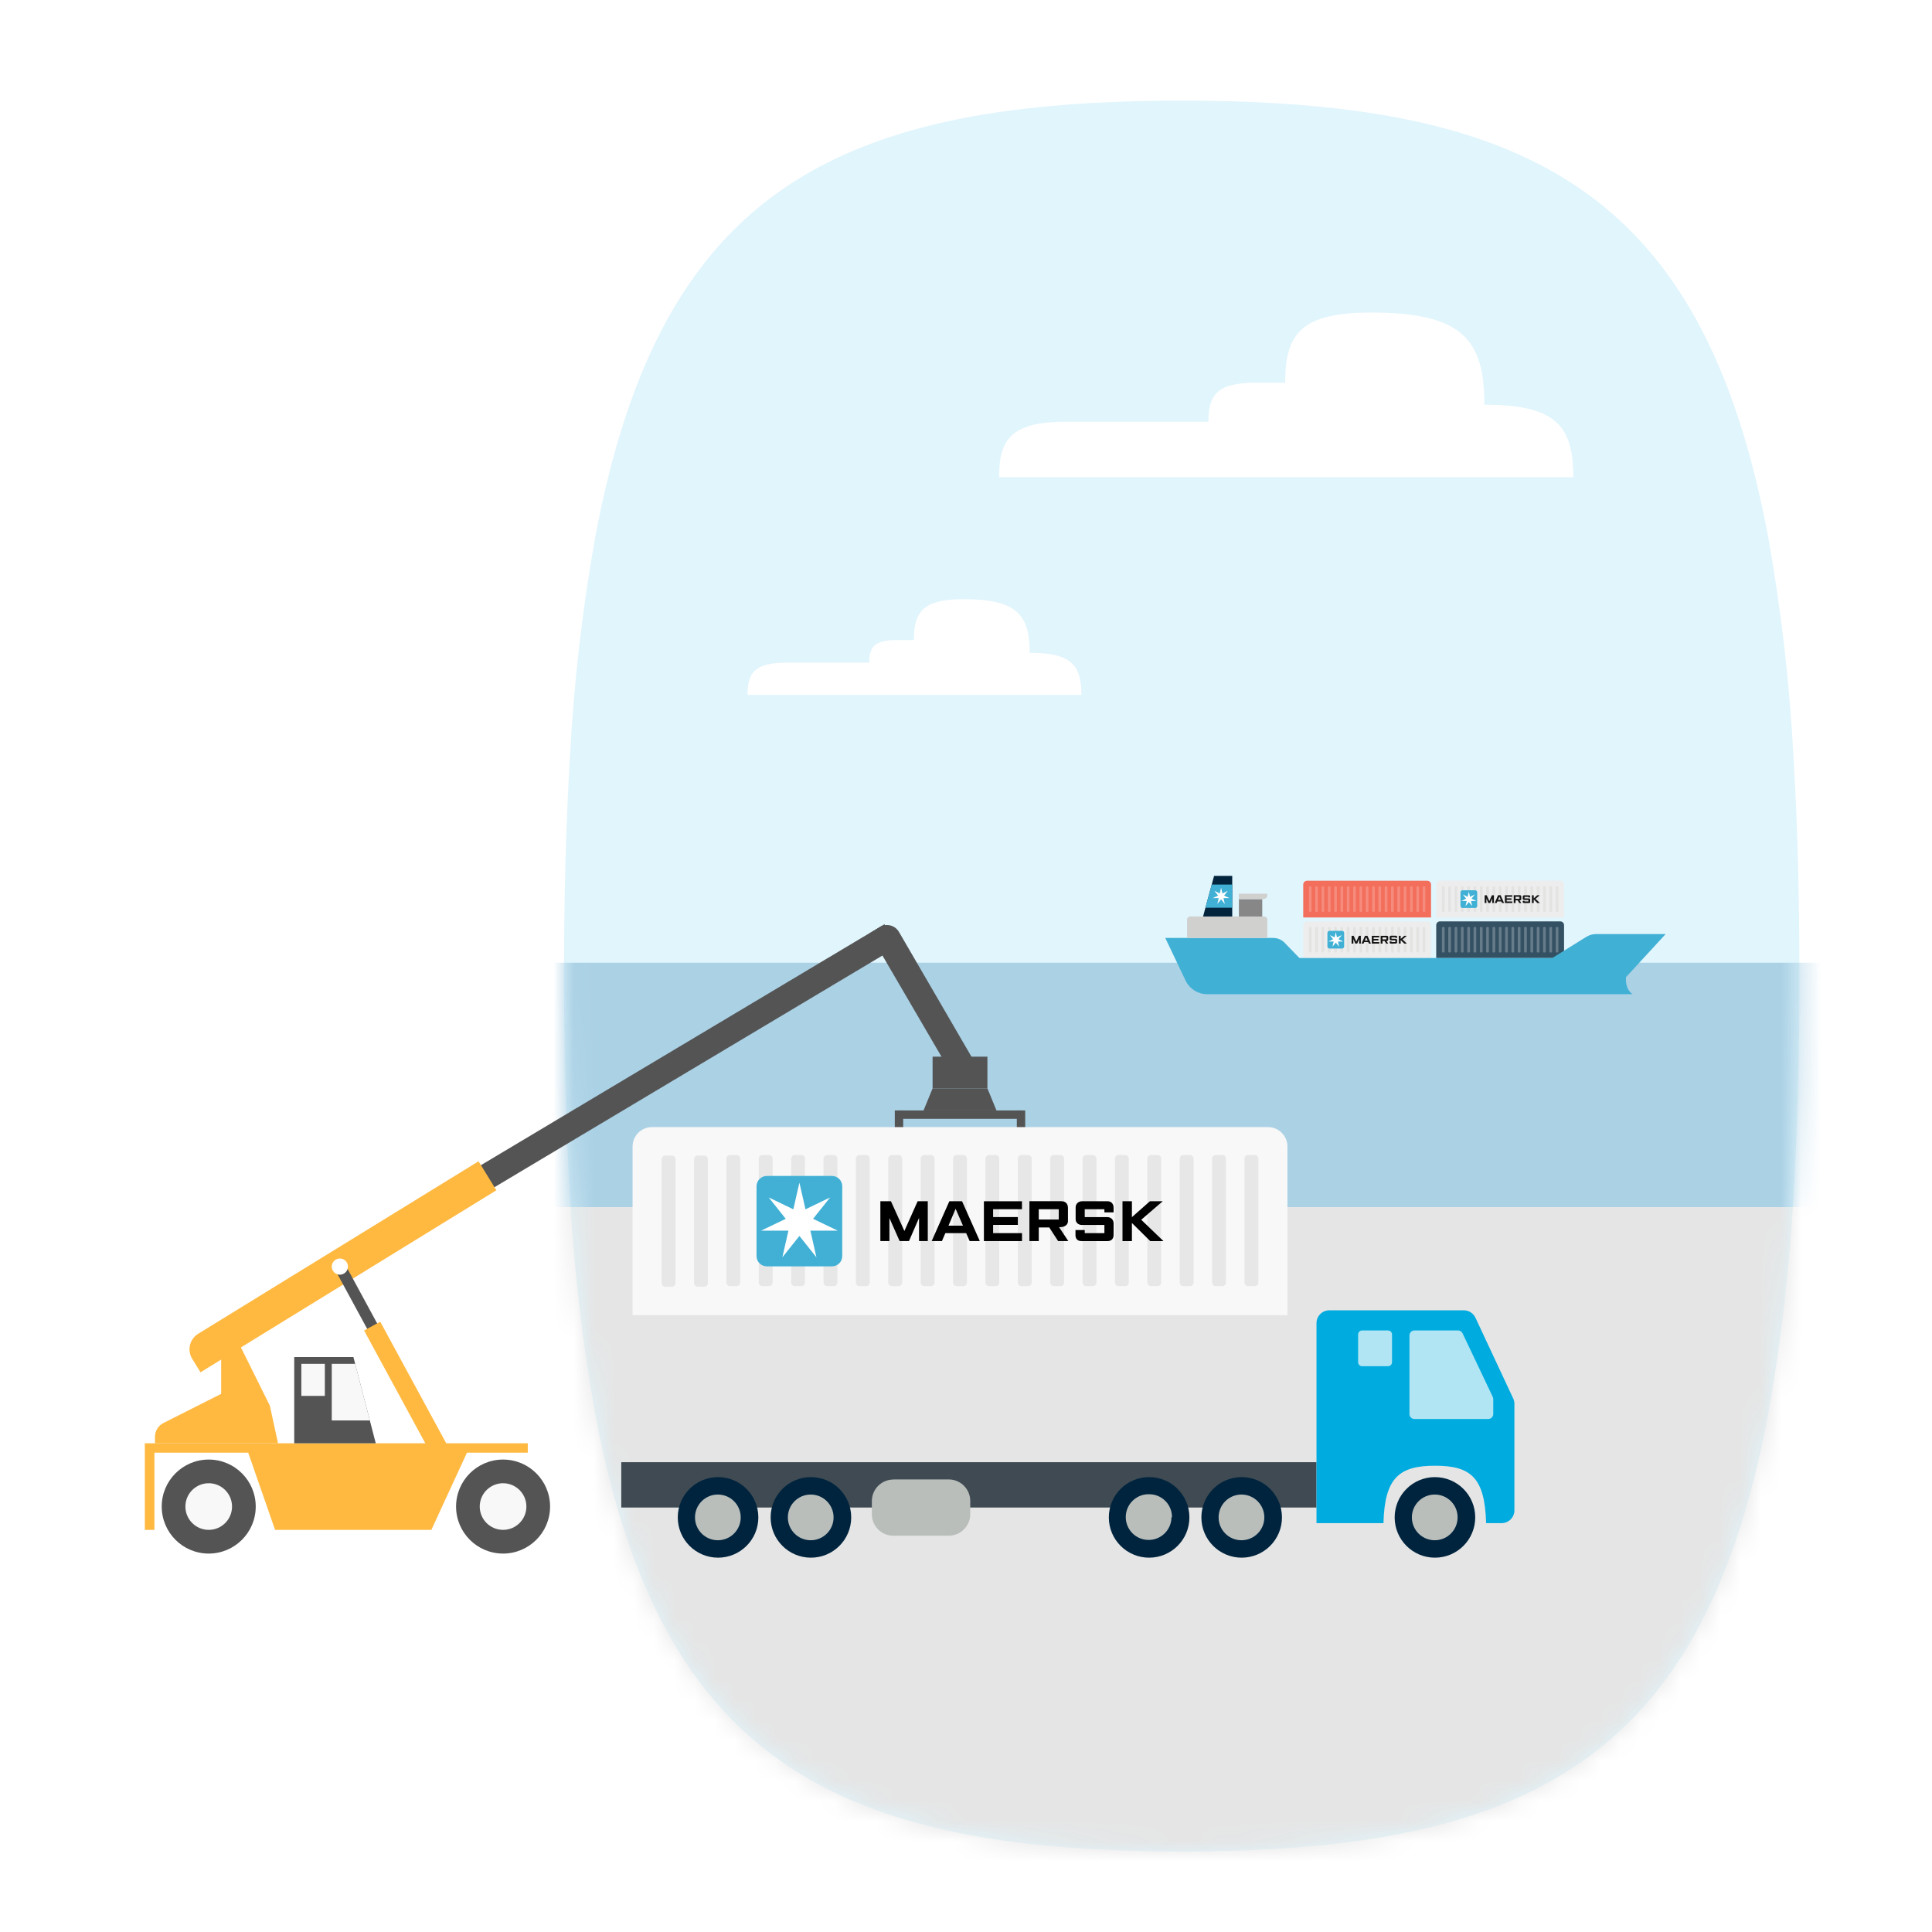 <svg width="96" height="96" viewBox="0 0 96 96" fill="none" xmlns="http://www.w3.org/2000/svg">
<rect width="96" height="96" fill="white"/>
<path d="M89.411 48.5C89.411 52.455 89.317 56.071 89.117 59.375C88.923 63.022 88.504 66.654 87.863 70.25C87.037 74.654 85.855 78.236 84.253 81.125C79.667 89.403 71.64 92 58.719 92C45.795 92 37.77 89.403 33.182 81.125C31.583 78.236 30.4 74.654 29.575 70.25C28.933 66.654 28.514 63.022 28.32 59.375C28.12 56.071 28.026 52.455 28.026 48.5C28.026 44.545 28.12 40.928 28.319 37.625C28.511 33.978 28.927 30.346 29.565 26.75C30.386 22.344 31.562 18.762 33.155 15.875C37.737 7.571 45.769 5 58.719 5C71.666 5 79.698 7.571 84.281 15.875C85.875 18.762 87.052 22.344 87.872 26.75C88.51 30.346 88.926 33.978 89.119 37.625C89.317 40.928 89.411 44.545 89.411 48.5Z" fill="#E1F5FC"/>
<mask id="mask0_192_410" style="mask-type:luminance" maskUnits="userSpaceOnUse" x="28" y="5" width="62" height="87">
<path d="M89.411 48.5C89.411 52.455 89.317 56.071 89.117 59.375C88.923 63.022 88.504 66.654 87.863 70.25C87.037 74.654 85.855 78.236 84.253 81.125C79.667 89.403 71.64 92 58.719 92C45.795 92 37.77 89.403 33.182 81.125C31.583 78.236 30.4 74.654 29.575 70.25C28.933 66.654 28.514 63.022 28.32 59.375C28.12 56.071 28.026 52.455 28.026 48.5C28.026 44.545 28.12 40.928 28.319 37.625C28.511 33.978 28.927 30.346 29.565 26.75C30.386 22.344 31.562 18.762 33.155 15.875C37.737 7.571 45.769 5 58.719 5C71.666 5 79.698 7.571 84.281 15.875C85.875 18.762 87.052 22.344 87.872 26.75C88.51 30.346 88.926 33.978 89.119 37.625C89.317 40.928 89.411 44.545 89.411 48.5Z" fill="white"/>
</mask>
<g mask="url(#mask0_192_410)">
<path d="M94.273 47.837H25.466V68.014H94.273V47.837Z" fill="#ABD1E5"/>
<path d="M94.273 59.981H25.466V93.07H94.273V59.981Z" fill="#E5E5E5"/>
</g>
<path d="M73.758 20.11C77.293 20.11 78.176 21.141 78.176 23.71H49.643C49.643 21.744 50.319 20.955 53.024 20.955H60.045C60.045 19.573 60.521 19.018 62.422 19.018H63.857C63.857 16.529 64.713 15.531 68.138 15.531C72.634 15.531 73.758 16.842 73.758 20.11Z" fill="white"/>
<path d="M51.165 32.437C53.22 32.437 53.734 33.037 53.734 34.53H37.143C37.143 33.387 37.536 32.928 39.109 32.928H43.191C43.191 32.125 43.468 31.802 44.574 31.802H45.408C45.408 30.355 45.906 29.774 47.897 29.774C50.511 29.774 51.165 30.537 51.165 32.437Z" fill="white"/>
<path d="M23.737 57.992L43.947 45.924L44.62 47.018L24.41 59.087L23.737 57.992Z" fill="#545454"/>
<path d="M44.66 46.292L48.526 52.944L47.431 53.617L43.206 46.38L43.715 46.067C44.038 45.868 44.462 45.969 44.66 46.292Z" fill="#545454"/>
<path d="M9.847 66.275L23.779 57.704L24.665 59.144L9.963 68.189L9.551 67.519C9.289 67.094 9.422 66.536 9.847 66.275Z" fill="#FFB941"/>
<path d="M17.214 62.946L16.717 63.216L18.857 67.157L19.353 66.887L17.214 62.946Z" fill="#545454"/>
<path d="M18.894 65.675L18.09 66.111L21.552 72.487L22.355 72.051L18.894 65.675Z" fill="#FFB941"/>
<path d="M12.707 74.86C12.707 76.15 11.661 77.196 10.371 77.196C9.081 77.196 8.036 76.15 8.036 74.86C8.036 73.57 9.081 72.525 10.371 72.525C11.661 72.525 12.707 73.57 12.707 74.86Z" fill="#545454"/>
<path d="M11.53 74.86C11.53 75.5 11.011 76.018 10.371 76.018C9.731 76.018 9.212 75.5 9.212 74.86C9.212 74.22 9.731 73.701 10.371 73.701C11.011 73.701 11.53 74.22 11.53 74.86Z" fill="#F8F8F8"/>
<path d="M27.333 74.86C27.333 76.15 26.287 77.196 24.997 77.196C23.707 77.196 22.662 76.15 22.662 74.86C22.662 73.57 23.707 72.525 24.997 72.525C26.287 72.525 27.333 73.57 27.333 74.86Z" fill="#545454"/>
<path d="M26.156 74.86C26.156 75.5 25.637 76.018 24.997 76.018C24.357 76.018 23.838 75.5 23.838 74.86C23.838 74.22 24.357 73.701 24.997 73.701C25.637 73.701 26.156 74.22 26.156 74.86Z" fill="#F8F8F8"/>
<path d="M7.196 76.018V71.716H26.226L26.225 72.181H23.204L21.435 76.018H13.668L12.333 72.181H7.673V76.018H7.196Z" fill="#FFB941"/>
<path d="M18.671 71.716L17.56 67.43H14.62V71.716H18.671Z" fill="#545454"/>
<path d="M10.989 66.927C10.989 66.822 11.043 66.724 11.133 66.669L11.435 66.484C11.56 66.407 11.723 66.454 11.789 66.585L13.408 69.845L13.815 71.716H7.7V71.394C7.7 71.103 7.865 70.836 8.125 70.706L10.989 69.26V66.927Z" fill="#FFB941"/>
<path d="M16.887 63.338C17.109 63.338 17.289 63.158 17.289 62.936C17.289 62.714 17.109 62.534 16.887 62.534C16.665 62.534 16.485 62.714 16.485 62.936C16.485 63.158 16.665 63.338 16.887 63.338Z" fill="white"/>
<path d="M17.648 67.769H16.485V70.582H18.377L17.648 67.769Z" fill="#F8F8F8"/>
<path d="M16.141 67.769H14.974V69.361H16.141V67.769Z" fill="#F8F8F8"/>
<path d="M49.064 52.505H46.34V54.08H49.064V52.505Z" fill="#545454"/>
<path d="M49.513 55.177H45.891L46.34 54.08H49.064L49.513 55.177Z" fill="#545454"/>
<path d="M50.733 55.177H44.671V55.594H50.733V55.177Z" fill="#545454"/>
<path d="M44.879 55.177H44.462V56.15H44.879V55.177Z" fill="#545454"/>
<path d="M50.942 55.177H50.525V56.15H50.942V55.177Z" fill="#545454"/>
<path d="M31.432 65.35V56.97C31.432 56.439 31.863 56.006 32.396 56.006H63.008C63.539 56.006 63.973 56.439 63.973 56.97V65.35H31.432Z" fill="#F8F8F8"/>
<path d="M62.021 63.908H62.348C62.447 63.908 62.528 63.825 62.528 63.725V57.575C62.528 57.474 62.447 57.392 62.348 57.392H62.021C61.922 57.392 61.837 57.474 61.837 57.575V63.725C61.837 63.825 61.922 63.908 62.021 63.908Z" fill="#E7E7E7"/>
<path d="M60.412 63.908H60.736C60.838 63.908 60.917 63.825 60.917 63.725V57.575C60.917 57.474 60.838 57.392 60.736 57.392H60.412C60.311 57.392 60.228 57.474 60.228 57.575V63.725C60.228 63.825 60.311 63.908 60.412 63.908Z" fill="#E7E7E7"/>
<path d="M58.804 63.908H59.13C59.229 63.908 59.308 63.825 59.308 63.725V57.575C59.308 57.474 59.229 57.392 59.13 57.392H58.804C58.702 57.392 58.619 57.474 58.619 57.575V63.725C58.619 63.825 58.702 63.908 58.804 63.908Z" fill="#E7E7E7"/>
<path d="M57.195 63.908H57.519C57.62 63.908 57.699 63.825 57.699 63.725V57.575C57.699 57.474 57.62 57.392 57.519 57.392H57.195C57.094 57.392 57.01 57.474 57.01 57.575V63.725C57.01 63.825 57.094 63.908 57.195 63.908Z" fill="#E7E7E7"/>
<path d="M55.586 63.908H55.911C56.011 63.908 56.09 63.825 56.09 63.725V57.575C56.09 57.474 56.011 57.392 55.911 57.392H55.586C55.485 57.392 55.401 57.474 55.401 57.575V63.725C55.401 63.825 55.485 63.908 55.586 63.908Z" fill="#E7E7E7"/>
<path d="M53.977 63.908H54.302C54.401 63.908 54.481 63.825 54.481 63.725V57.575C54.481 57.474 54.401 57.392 54.302 57.392H53.977C53.876 57.392 53.793 57.474 53.793 57.575V63.725C53.793 63.825 53.876 63.908 53.977 63.908Z" fill="#E7E7E7"/>
<path d="M52.368 63.908H52.692C52.792 63.908 52.873 63.825 52.873 63.725V57.575C52.873 57.474 52.792 57.392 52.692 57.392H52.368C52.267 57.392 52.185 57.474 52.185 57.575V63.725C52.185 63.825 52.267 63.908 52.368 63.908Z" fill="#E7E7E7"/>
<path d="M50.758 63.908H51.084C51.183 63.908 51.264 63.825 51.264 63.725V57.575C51.264 57.474 51.183 57.392 51.084 57.392H50.758C50.658 57.392 50.575 57.474 50.575 57.575V63.725C50.575 63.825 50.658 63.908 50.758 63.908Z" fill="#E7E7E7"/>
<path d="M49.15 63.908H49.475C49.574 63.908 49.655 63.825 49.655 63.725V57.575C49.655 57.474 49.574 57.392 49.475 57.392H49.15C49.049 57.392 48.964 57.474 48.964 57.575V63.725C48.964 63.825 49.049 63.908 49.15 63.908Z" fill="#E7E7E7"/>
<path d="M47.539 63.908H47.866C47.965 63.908 48.046 63.825 48.046 63.725V57.575C48.046 57.474 47.965 57.392 47.866 57.392H47.539C47.44 57.392 47.355 57.474 47.355 57.575V63.725C47.355 63.825 47.44 63.908 47.539 63.908Z" fill="#E7E7E7"/>
<path d="M45.932 63.908H46.258C46.356 63.908 46.437 63.825 46.437 63.725V57.575C46.437 57.474 46.356 57.392 46.258 57.392H45.932C45.831 57.392 45.746 57.474 45.746 57.575V63.725C45.746 63.825 45.831 63.908 45.932 63.908Z" fill="#E7E7E7"/>
<path d="M44.322 63.908H44.649C44.747 63.908 44.828 63.825 44.828 63.725V57.575C44.828 57.474 44.747 57.392 44.649 57.392H44.322C44.223 57.392 44.137 57.474 44.137 57.575V63.725C44.137 63.825 44.223 63.908 44.322 63.908Z" fill="#E7E7E7"/>
<path d="M42.713 63.908H43.04C43.138 63.908 43.218 63.825 43.218 63.725V57.575C43.218 57.474 43.138 57.392 43.04 57.392H42.713C42.613 57.392 42.528 57.474 42.528 57.575V63.725C42.528 63.825 42.613 63.908 42.713 63.908Z" fill="#E7E7E7"/>
<path d="M41.104 63.908H41.429C41.529 63.908 41.609 63.825 41.609 63.725V57.575C41.609 57.474 41.529 57.392 41.429 57.392H41.104C41.004 57.392 40.919 57.474 40.919 57.575V63.725C40.919 63.825 41.004 63.908 41.104 63.908Z" fill="#E7E7E7"/>
<path d="M39.495 63.908H39.819C39.92 63.908 40 63.825 40 63.725V57.575C40 57.474 39.92 57.392 39.819 57.392H39.495C39.395 57.392 39.311 57.474 39.311 57.575V63.725C39.311 63.825 39.395 63.908 39.495 63.908Z" fill="#E7E7E7"/>
<path d="M37.886 63.908H38.211C38.311 63.908 38.391 63.825 38.391 63.725V57.575C38.391 57.474 38.311 57.392 38.211 57.392H37.886C37.785 57.392 37.702 57.474 37.702 57.575V63.725C37.702 63.825 37.786 63.908 37.886 63.908Z" fill="#E7E7E7"/>
<path d="M36.277 63.908H36.602C36.702 63.908 36.782 63.825 36.782 63.725V57.575C36.782 57.474 36.702 57.392 36.602 57.392H36.277C36.176 57.392 36.093 57.474 36.093 57.575V63.725C36.093 63.825 36.176 63.908 36.277 63.908Z" fill="#E7E7E7"/>
<path d="M34.668 63.936H34.992C35.094 63.936 35.173 63.851 35.173 63.753V57.604C35.173 57.502 35.094 57.42 34.992 57.42H34.668C34.567 57.42 34.485 57.502 34.485 57.604V63.753C34.485 63.851 34.567 63.936 34.668 63.936Z" fill="#E7E7E7"/>
<path d="M33.06 63.936H33.386C33.485 63.936 33.564 63.851 33.564 63.753V57.604C33.564 57.502 33.485 57.42 33.386 57.42H33.06C32.958 57.42 32.875 57.502 32.875 57.604V63.753C32.875 63.851 32.958 63.936 33.06 63.936Z" fill="#E7E7E7"/>
<path d="M43.745 61.669V59.69H44.271L44.938 61.167L45.597 59.69H46.101V61.669H45.667V60.518L45.166 61.669H44.702L44.195 60.523V61.669H43.745Z" fill="black"/>
<path d="M46.804 61.668H46.295L47.173 59.688H47.803L48.686 61.668H48.181L48.008 61.274H46.974L46.804 61.668ZM47.849 60.902L47.484 60.063L47.13 60.902H47.849Z" fill="black"/>
<path d="M48.89 61.669V59.69H50.781V60.085H49.347V60.475H50.576V60.864H49.347V61.273H50.783V61.669H48.89Z" fill="black"/>
<path d="M51.151 61.669V59.687H52.734C52.944 59.687 53.066 59.811 53.066 60.02V60.687C53.066 60.838 52.931 60.976 52.67 60.976H52.624L53.084 61.669H52.577L52.138 60.992H51.616V61.669H51.151ZM51.616 60.598H52.609V60.086H51.616V60.598Z" fill="black"/>
<path d="M53.9 61.67H53.743C53.538 61.67 53.44 61.549 53.44 61.378V61.12H53.9V61.274H54.877V60.867H53.756C53.577 60.867 53.448 60.748 53.448 60.581V59.992C53.448 59.816 53.589 59.69 53.76 59.69H55.042C55.215 59.69 55.334 59.819 55.334 60.006V60.242H54.877V60.087H53.9V60.477H55.018C55.184 60.477 55.334 60.586 55.334 60.794V61.358C55.334 61.551 55.227 61.67 55.028 61.67L53.9 61.67Z" fill="black"/>
<path d="M55.776 61.67V59.69H56.244V60.48L57.138 59.69H57.774L56.707 60.609L57.812 61.67H57.155L56.244 60.769V61.67H55.776Z" fill="black"/>
<path d="M41.851 62.414C41.851 62.696 41.623 62.924 41.339 62.924H38.105C37.822 62.924 37.592 62.696 37.592 62.414V58.944C37.592 58.662 37.822 58.432 38.105 58.432H41.339C41.623 58.432 41.851 58.662 41.851 58.944V62.414Z" fill="#42B0D5"/>
<path d="M40.401 60.562L41.241 59.508L41.239 59.505L40.024 60.09L39.724 58.775H39.72L39.42 60.09L38.206 59.505L38.203 59.508L39.043 60.562L37.829 61.145L37.83 61.15H39.177L38.877 62.465L38.881 62.468L39.722 61.413L40.562 62.468L40.566 62.465L40.267 61.15H41.614L41.615 61.145L40.401 60.562Z" fill="white"/>
<path d="M65.416 72.656H30.871V74.908H65.416V72.656Z" fill="#3F4A52"/>
<path d="M75.185 69.478L73.313 65.475C73.209 65.252 72.984 65.109 72.738 65.109H66.052C65.701 65.109 65.416 65.394 65.416 65.745V75.684H68.744C68.799 73.412 69.545 72.831 71.306 72.831C73.068 72.831 73.784 73.402 73.844 75.684H74.614C74.965 75.684 75.25 75.399 75.25 75.048V69.749C75.249 69.655 75.227 69.562 75.185 69.478Z" fill="#00ABE0"/>
<path d="M68.969 66.11H67.683C67.573 66.11 67.483 66.2 67.483 66.31V67.687C67.483 67.797 67.573 67.887 67.683 67.887H68.969C69.08 67.887 69.169 67.797 69.169 67.687V66.31C69.169 66.2 69.08 66.11 68.969 66.11Z" fill="#B1E5F3"/>
<path d="M37.682 75.398C37.682 76.504 36.785 77.4 35.68 77.4C34.574 77.4 33.678 76.504 33.678 75.398C33.678 74.293 34.574 73.397 35.68 73.397C36.785 73.397 37.682 74.293 37.682 75.398Z" fill="#00243E"/>
<path d="M36.806 75.398C36.806 76.026 36.297 76.534 35.67 76.534C35.042 76.534 34.534 76.026 34.534 75.398C34.534 74.771 35.042 74.263 35.67 74.263C36.297 74.263 36.806 74.771 36.806 75.398Z" fill="#B9BEBB"/>
<path d="M42.296 75.398C42.296 76.504 41.4 77.4 40.294 77.4C39.188 77.4 38.292 76.504 38.292 75.398C38.292 74.293 39.188 73.397 40.294 73.397C41.4 73.397 42.296 74.293 42.296 75.398Z" fill="#00243E"/>
<path d="M41.42 75.398C41.42 76.026 40.911 76.534 40.284 76.534C39.657 76.534 39.148 76.026 39.148 75.398C39.148 74.771 39.657 74.263 40.284 74.263C40.911 74.263 41.42 74.771 41.42 75.398Z" fill="#B9BEBB"/>
<path d="M59.101 75.398C59.101 76.504 58.205 77.4 57.099 77.4C55.993 77.4 55.097 76.504 55.097 75.398C55.097 74.293 55.993 73.397 57.099 73.397C58.205 73.397 59.101 74.293 59.101 75.398Z" fill="#00243E"/>
<path d="M58.21 75.398C58.201 76.026 57.686 76.528 57.059 76.519C56.431 76.511 55.93 75.995 55.938 75.368C55.947 74.741 56.462 74.239 57.089 74.247C57.093 74.247 57.096 74.247 57.099 74.248C57.724 74.245 58.232 74.749 58.235 75.373C58.235 75.377 58.235 75.38 58.235 75.383" fill="#B9BEBB"/>
<path d="M63.7 75.398C63.7 76.504 62.803 77.4 61.698 77.4C60.592 77.4 59.696 76.504 59.696 75.398C59.696 74.293 60.592 73.397 61.698 73.397C62.803 73.397 63.7 74.293 63.7 75.398Z" fill="#00243E"/>
<path d="M62.824 75.398C62.824 76.026 62.315 76.534 61.688 76.534C61.061 76.534 60.552 76.026 60.552 75.398C60.552 74.771 61.061 74.263 61.688 74.263C62.315 74.263 62.824 74.771 62.824 75.398Z" fill="#B9BEBB"/>
<path d="M73.303 75.398C73.303 76.504 72.407 77.4 71.301 77.4C70.196 77.4 69.3 76.504 69.3 75.398C69.3 74.293 70.196 73.397 71.301 73.397C72.407 73.397 73.303 74.293 73.303 75.398Z" fill="#00243E"/>
<path d="M72.427 75.398C72.427 76.026 71.919 76.534 71.291 76.534C70.664 76.534 70.155 76.026 70.155 75.398C70.155 74.771 70.664 74.263 71.291 74.263C71.916 74.26 72.425 74.764 72.427 75.388C72.427 75.392 72.427 75.395 72.427 75.398Z" fill="#B9BEBB"/>
<path d="M44.388 73.512H47.14C47.732 73.512 48.211 73.991 48.211 74.583V75.238C48.211 75.83 47.732 76.309 47.14 76.309H44.388C43.799 76.309 43.322 75.832 43.322 75.243V74.588C43.322 73.996 43.801 73.517 44.393 73.517L44.388 73.512Z" fill="#B9BEBB"/>
<path d="M73.944 70.509H70.275C70.144 70.507 70.038 70.4 70.035 70.269V66.35C70.038 66.219 70.144 66.113 70.275 66.11H72.452C72.547 66.111 72.632 66.165 72.673 66.25L74.174 69.408C74.189 69.441 74.198 69.477 74.199 69.513V70.269C74.196 70.404 74.084 70.512 73.949 70.509C73.947 70.509 73.945 70.509 73.944 70.509Z" fill="#B1E5F3"/>
<path d="M61.229 45.658V43.522H60.327L59.748 45.658H61.229Z" fill="#02243C"/>
<path d="M71.365 45.588V43.953C71.365 43.849 71.449 43.765 71.553 43.764H77.528C77.632 43.764 77.717 43.849 77.717 43.953V45.588H71.365Z" fill="#EDEDED"/>
<path d="M77.388 44.04H77.351C77.324 44.04 77.302 44.062 77.302 44.09V45.263C77.302 45.29 77.324 45.312 77.351 45.312H77.388C77.415 45.312 77.437 45.29 77.437 45.263V44.09C77.437 44.062 77.415 44.04 77.388 44.04Z" fill="#E3E3E2"/>
<path d="M77.073 44.04H77.037C77.01 44.04 76.987 44.062 76.987 44.09V45.263C76.987 45.29 77.01 45.312 77.037 45.312H77.073C77.1 45.312 77.123 45.29 77.123 45.263V44.09C77.123 44.062 77.1 44.04 77.073 44.04Z" fill="#E3E3E2"/>
<path d="M76.76 44.04H76.724C76.697 44.04 76.674 44.062 76.674 44.09V45.263C76.674 45.29 76.697 45.312 76.724 45.312H76.76C76.787 45.312 76.809 45.29 76.809 45.263V44.09C76.809 44.062 76.787 44.04 76.76 44.04Z" fill="#E3E3E2"/>
<path d="M76.447 44.04H76.411C76.383 44.04 76.361 44.062 76.361 44.09V45.263C76.361 45.29 76.383 45.312 76.411 45.312H76.447C76.474 45.312 76.496 45.29 76.496 45.263V44.09C76.496 44.062 76.474 44.04 76.447 44.04Z" fill="#E3E3E2"/>
<path d="M76.131 44.04H76.095C76.068 44.04 76.046 44.062 76.046 44.09V45.263C76.046 45.29 76.068 45.312 76.095 45.312H76.131C76.159 45.312 76.181 45.29 76.181 45.263V44.09C76.181 44.062 76.159 44.04 76.131 44.04Z" fill="#E3E3E2"/>
<path d="M75.818 44.04H75.782C75.755 44.04 75.732 44.062 75.732 44.09V45.263C75.732 45.29 75.755 45.312 75.782 45.312H75.818C75.845 45.312 75.868 45.29 75.868 45.263V44.09C75.868 44.062 75.845 44.04 75.818 44.04Z" fill="#E3E3E2"/>
<path d="M75.504 44.04H75.468C75.44 44.04 75.418 44.062 75.418 44.09V45.263C75.418 45.29 75.44 45.312 75.468 45.312H75.504C75.531 45.312 75.553 45.29 75.553 45.263V44.09C75.553 44.062 75.531 44.04 75.504 44.04Z" fill="#E3E3E2"/>
<path d="M75.189 44.04H75.153C75.126 44.04 75.103 44.062 75.103 44.09V45.263C75.103 45.29 75.126 45.312 75.153 45.312H75.189C75.216 45.312 75.239 45.29 75.239 45.263V44.09C75.239 44.062 75.216 44.04 75.189 44.04Z" fill="#E3E3E2"/>
<path d="M74.875 44.04H74.839C74.811 44.04 74.789 44.062 74.789 44.09V45.263C74.789 45.29 74.811 45.312 74.839 45.312H74.875C74.902 45.312 74.924 45.29 74.924 45.263V44.09C74.924 44.062 74.902 44.04 74.875 44.04Z" fill="#E3E3E2"/>
<path d="M74.562 44.04H74.526C74.498 44.04 74.476 44.062 74.476 44.09V45.263C74.476 45.29 74.498 45.312 74.526 45.312H74.562C74.589 45.312 74.611 45.29 74.611 45.263V44.09C74.611 44.062 74.589 44.04 74.562 44.04Z" fill="#E3E3E2"/>
<path d="M74.247 44.04H74.211C74.184 44.04 74.162 44.062 74.162 44.09V45.263C74.162 45.29 74.184 45.312 74.211 45.312H74.247C74.275 45.312 74.297 45.29 74.297 45.263V44.09C74.297 44.062 74.275 44.04 74.247 44.04Z" fill="#E3E3E2"/>
<path d="M73.933 44.04H73.897C73.87 44.04 73.847 44.062 73.847 44.09V45.263C73.847 45.29 73.87 45.312 73.897 45.312H73.933C73.96 45.312 73.982 45.29 73.982 45.263V44.09C73.982 44.062 73.96 44.04 73.933 44.04Z" fill="#E3E3E2"/>
<path d="M73.62 44.04H73.584C73.556 44.04 73.534 44.062 73.534 44.09V45.263C73.534 45.29 73.556 45.312 73.584 45.312H73.62C73.647 45.312 73.669 45.29 73.669 45.263V44.09C73.669 44.062 73.647 44.04 73.62 44.04Z" fill="#E3E3E2"/>
<path d="M73.305 44.04H73.269C73.242 44.04 73.22 44.062 73.22 44.09V45.263C73.22 45.29 73.242 45.312 73.269 45.312H73.305C73.333 45.312 73.355 45.29 73.355 45.263V44.09C73.355 44.062 73.333 44.04 73.305 44.04Z" fill="#E3E3E2"/>
<path d="M72.992 44.04H72.956C72.929 44.04 72.907 44.062 72.907 44.09V45.263C72.907 45.29 72.929 45.312 72.956 45.312H72.992C73.02 45.312 73.042 45.29 73.042 45.263V44.09C73.042 44.062 73.02 44.04 72.992 44.04Z" fill="#E3E3E2"/>
<path d="M72.677 44.04H72.64C72.613 44.04 72.591 44.062 72.591 44.09V45.263C72.591 45.29 72.613 45.312 72.64 45.312H72.677C72.704 45.312 72.726 45.29 72.726 45.263V44.09C72.726 44.062 72.704 44.04 72.677 44.04Z" fill="#E3E3E2"/>
<path d="M72.364 44.04H72.327C72.3 44.04 72.278 44.062 72.278 44.09V45.263C72.278 45.29 72.3 45.312 72.327 45.312H72.364C72.391 45.312 72.413 45.29 72.413 45.263V44.09C72.413 44.062 72.391 44.04 72.364 44.04Z" fill="#E3E3E2"/>
<path d="M72.049 44.04H72.013C71.986 44.04 71.963 44.062 71.963 44.09V45.263C71.963 45.29 71.986 45.312 72.013 45.312H72.049C72.076 45.312 72.099 45.29 72.099 45.263V44.09C72.099 44.062 72.076 44.04 72.049 44.04Z" fill="#E3E3E2"/>
<path d="M71.735 44.04H71.699C71.671 44.04 71.649 44.062 71.649 44.09V45.263C71.649 45.29 71.671 45.312 71.699 45.312H71.735C71.762 45.312 71.784 45.29 71.784 45.263V44.09C71.784 44.062 71.762 44.04 71.735 44.04Z" fill="#E3E3E2"/>
<path d="M73.771 44.87V44.484H73.874L74.004 44.772L74.132 44.484H74.231V44.87H74.146V44.645L74.048 44.87H73.958L73.859 44.646V44.87H73.771Z" fill="#141414"/>
<path d="M74.369 44.87H74.269L74.44 44.483H74.563L74.736 44.87H74.637L74.603 44.793H74.401L74.369 44.87ZM74.576 44.718L74.505 44.555L74.436 44.718H74.576Z" fill="#141414"/>
<path d="M74.776 44.87V44.484H75.145V44.56H74.864V44.638H75.105V44.713H74.864V44.793H75.145V44.87H74.776Z" fill="#141414"/>
<path d="M75.217 44.87V44.483H75.525C75.558 44.48 75.588 44.504 75.591 44.537C75.591 44.541 75.591 44.545 75.591 44.548V44.682C75.591 44.712 75.564 44.738 75.513 44.738H75.504L75.595 44.872H75.494L75.41 44.738H75.307V44.872L75.217 44.87ZM75.307 44.661H75.501V44.56H75.307V44.661Z" fill="#141414"/>
<path d="M75.754 44.87H75.723C75.694 44.873 75.668 44.853 75.664 44.825C75.664 44.821 75.664 44.817 75.664 44.813V44.763H75.754V44.793H75.944V44.718H75.726C75.695 44.721 75.668 44.697 75.666 44.666C75.665 44.665 75.665 44.663 75.665 44.662V44.547C75.665 44.515 75.69 44.489 75.722 44.488C75.723 44.488 75.724 44.488 75.726 44.488H75.976C76.008 44.488 76.034 44.514 76.034 44.546C76.034 44.547 76.034 44.548 76.033 44.55V44.595H75.944V44.565H75.754V44.641H75.972C76.004 44.639 76.032 44.664 76.034 44.697C76.034 44.699 76.034 44.701 76.033 44.704V44.813C76.037 44.843 76.015 44.87 75.984 44.873C75.981 44.874 75.977 44.874 75.973 44.873L75.754 44.87Z" fill="#141414"/>
<path d="M76.119 44.87V44.484H76.211V44.638L76.385 44.484H76.51L76.301 44.663L76.516 44.87H76.388L76.211 44.694V44.87H76.119Z" fill="#141414"/>
<path d="M73.301 44.238H72.671C72.616 44.238 72.571 44.283 72.571 44.338V45.015C72.571 45.071 72.616 45.116 72.671 45.116H73.301C73.357 45.116 73.402 45.071 73.402 45.015V44.338C73.402 44.283 73.357 44.238 73.301 44.238Z" fill="#41B0D5"/>
<path d="M73.118 44.654L73.283 44.448H73.281L73.044 44.562L72.987 44.305H72.986L72.927 44.562L72.69 44.448H72.689L72.853 44.654L72.616 44.768V44.769H72.88L72.821 45.025L72.822 45.026L72.986 44.82L73.15 45.026V45.025L73.093 44.769H73.355V44.768L73.118 44.654Z" fill="white"/>
<path d="M64.757 47.606V45.969C64.761 45.869 64.843 45.789 64.943 45.789H70.918C71.022 45.789 71.106 45.872 71.107 45.976V47.612L64.757 47.606Z" fill="#EDEDED"/>
<path d="M70.777 46.056H70.74C70.713 46.056 70.691 46.078 70.691 46.106V47.279C70.691 47.306 70.713 47.329 70.74 47.329H70.777C70.804 47.329 70.826 47.306 70.826 47.279V46.106C70.826 46.078 70.804 46.056 70.777 46.056Z" fill="#E3E3E2"/>
<path d="M70.464 46.056H70.427C70.4 46.056 70.378 46.078 70.378 46.106V47.279C70.378 47.306 70.4 47.329 70.427 47.329H70.464C70.491 47.329 70.513 47.306 70.513 47.279V46.106C70.513 46.078 70.491 46.056 70.464 46.056Z" fill="#E3E3E2"/>
<path d="M70.148 46.056H70.112C70.084 46.056 70.062 46.078 70.062 46.106V47.279C70.062 47.306 70.084 47.329 70.112 47.329H70.148C70.175 47.329 70.197 47.306 70.197 47.279V46.106C70.197 46.078 70.175 46.056 70.148 46.056Z" fill="#E3E3E2"/>
<path d="M69.835 46.056H69.799C69.771 46.056 69.749 46.078 69.749 46.106V47.279C69.749 47.306 69.771 47.329 69.799 47.329H69.835C69.862 47.329 69.884 47.306 69.884 47.279V46.106C69.884 46.078 69.862 46.056 69.835 46.056Z" fill="#E3E3E2"/>
<path d="M69.52 46.056H69.484C69.457 46.056 69.435 46.078 69.435 46.106V47.279C69.435 47.306 69.457 47.329 69.484 47.329H69.52C69.548 47.329 69.57 47.306 69.57 47.279V46.106C69.57 46.078 69.548 46.056 69.52 46.056Z" fill="#E3E3E2"/>
<path d="M69.206 46.056H69.17C69.142 46.056 69.12 46.078 69.12 46.106V47.279C69.12 47.306 69.142 47.329 69.17 47.329H69.206C69.233 47.329 69.255 47.306 69.255 47.279V46.106C69.255 46.078 69.233 46.056 69.206 46.056Z" fill="#E3E3E2"/>
<path d="M68.891 46.056H68.855C68.828 46.056 68.806 46.078 68.806 46.106V47.279C68.806 47.306 68.828 47.329 68.855 47.329H68.891C68.919 47.329 68.941 47.306 68.941 47.279V46.106C68.941 46.078 68.919 46.056 68.891 46.056Z" fill="#E3E3E2"/>
<path d="M68.578 46.056H68.542C68.515 46.056 68.493 46.078 68.493 46.106V47.279C68.493 47.306 68.515 47.329 68.542 47.329H68.578C68.606 47.329 68.628 47.306 68.628 47.279V46.106C68.628 46.078 68.606 46.056 68.578 46.056Z" fill="#E3E3E2"/>
<path d="M68.265 46.056H68.229C68.202 46.056 68.18 46.078 68.18 46.106V47.279C68.18 47.306 68.202 47.329 68.229 47.329H68.265C68.293 47.329 68.315 47.306 68.315 47.279V46.106C68.315 46.078 68.293 46.056 68.265 46.056Z" fill="#E3E3E2"/>
<path d="M67.95 46.056H67.913C67.886 46.056 67.864 46.078 67.864 46.106V47.279C67.864 47.306 67.886 47.329 67.913 47.329H67.95C67.977 47.329 67.999 47.306 67.999 47.279V46.106C67.999 46.078 67.977 46.056 67.95 46.056Z" fill="#E3E3E2"/>
<path d="M67.636 46.056H67.6C67.573 46.056 67.551 46.078 67.551 46.106V47.279C67.551 47.306 67.573 47.329 67.6 47.329H67.636C67.664 47.329 67.686 47.306 67.686 47.279V46.106C67.686 46.078 67.664 46.056 67.636 46.056Z" fill="#E3E3E2"/>
<path d="M67.322 46.056H67.286C67.259 46.056 67.237 46.078 67.237 46.106V47.279C67.237 47.306 67.259 47.329 67.286 47.329H67.322C67.349 47.329 67.372 47.306 67.372 47.279V46.106C67.372 46.078 67.349 46.056 67.322 46.056Z" fill="#E3E3E2"/>
<path d="M67.008 46.056H66.972C66.944 46.056 66.922 46.078 66.922 46.106V47.279C66.922 47.306 66.944 47.329 66.972 47.329H67.008C67.035 47.329 67.057 47.306 67.057 47.279V46.106C67.057 46.078 67.035 46.056 67.008 46.056Z" fill="#E3E3E2"/>
<path d="M66.693 46.056H66.657C66.63 46.056 66.608 46.078 66.608 46.106V47.279C66.608 47.306 66.63 47.329 66.657 47.329H66.693C66.721 47.329 66.743 47.306 66.743 47.279V46.106C66.743 46.078 66.721 46.056 66.693 46.056Z" fill="#E3E3E2"/>
<path d="M66.38 46.056H66.344C66.317 46.056 66.295 46.078 66.295 46.106V47.279C66.295 47.306 66.317 47.329 66.344 47.329H66.38C66.407 47.329 66.43 47.306 66.43 47.279V46.106C66.43 46.078 66.407 46.056 66.38 46.056Z" fill="#E3E3E2"/>
<path d="M66.067 46.056H66.031C66.004 46.056 65.981 46.078 65.981 46.106V47.279C65.981 47.306 66.004 47.329 66.031 47.329H66.067C66.094 47.329 66.117 47.306 66.117 47.279V46.106C66.117 46.078 66.094 46.056 66.067 46.056Z" fill="#E3E3E2"/>
<path d="M65.751 46.056H65.715C65.688 46.056 65.666 46.078 65.666 46.106V47.279C65.666 47.306 65.688 47.329 65.715 47.329H65.751C65.779 47.329 65.801 47.306 65.801 47.279V46.106C65.801 46.078 65.779 46.056 65.751 46.056Z" fill="#E3E3E2"/>
<path d="M65.438 46.056H65.402C65.375 46.056 65.353 46.078 65.353 46.106V47.279C65.353 47.306 65.375 47.329 65.402 47.329H65.438C65.466 47.329 65.488 47.306 65.488 47.279V46.106C65.488 46.078 65.466 46.056 65.438 46.056Z" fill="#E3E3E2"/>
<path d="M65.124 46.056H65.088C65.06 46.056 65.038 46.078 65.038 46.106V47.279C65.038 47.306 65.06 47.329 65.088 47.329H65.124C65.151 47.329 65.173 47.306 65.173 47.279V46.106C65.173 46.078 65.151 46.056 65.124 46.056Z" fill="#E3E3E2"/>
<path d="M67.16 46.887V46.501H67.263L67.393 46.789L67.521 46.501H67.619V46.887H67.535V46.662L67.437 46.887H67.347L67.247 46.664V46.887H67.16Z" fill="#141414"/>
<path d="M67.753 46.887H67.654L67.825 46.501H67.948L68.121 46.887H68.02L67.987 46.81H67.79L67.753 46.887ZM67.958 46.737L67.887 46.573L67.817 46.737L67.958 46.737Z" fill="#141414"/>
<path d="M68.164 46.887V46.501H68.533V46.578H68.253V46.654H68.493V46.729H68.253V46.81H68.534V46.887H68.164Z" fill="#141414"/>
<path d="M68.605 46.887V46.5H68.914C68.947 46.497 68.976 46.52 68.98 46.552C68.98 46.556 68.98 46.56 68.98 46.565V46.698C68.98 46.729 68.953 46.756 68.902 46.756H68.893L68.982 46.89H68.883L68.798 46.756H68.696V46.89L68.605 46.887ZM68.696 46.677H68.89V46.578H68.696V46.677Z" fill="#141414"/>
<path d="M69.142 46.887H69.111C69.082 46.89 69.055 46.869 69.052 46.84C69.052 46.836 69.052 46.833 69.052 46.83V46.78H69.142V46.81H69.333V46.725H69.114C69.083 46.727 69.056 46.704 69.053 46.673C69.053 46.672 69.053 46.67 69.053 46.669V46.554C69.053 46.522 69.08 46.495 69.112 46.495C69.113 46.495 69.114 46.495 69.115 46.495H69.365C69.396 46.495 69.421 46.52 69.422 46.551C69.422 46.553 69.421 46.555 69.421 46.557V46.604H69.333V46.573H69.142V46.649H69.359C69.391 46.648 69.418 46.673 69.42 46.705C69.42 46.707 69.42 46.709 69.42 46.711V46.822C69.424 46.851 69.403 46.878 69.374 46.882C69.37 46.882 69.365 46.882 69.361 46.882L69.142 46.887Z" fill="#141414"/>
<path d="M69.508 46.887V46.501H69.599V46.654L69.775 46.501H69.898L69.69 46.68L69.906 46.887H69.777L69.599 46.712V46.887H69.508Z" fill="#141414"/>
<path d="M66.689 46.254H66.059C66.004 46.254 65.959 46.299 65.959 46.355V47.032C65.959 47.087 66.004 47.132 66.059 47.132H66.689C66.745 47.132 66.79 47.087 66.79 47.032V46.355C66.79 46.299 66.745 46.254 66.689 46.254Z" fill="#41B0D5"/>
<path d="M66.507 46.67L66.671 46.466V46.464L66.434 46.578L66.375 46.322H66.373L66.316 46.578L66.079 46.464L66.078 46.466L66.242 46.67L66.005 46.785H66.268L66.21 47.042L66.375 46.836L66.538 47.042H66.539L66.481 46.785H66.744L66.507 46.67Z" fill="white"/>
<path d="M64.757 45.588V43.953C64.757 43.85 64.84 43.765 64.943 43.764C64.944 43.764 64.944 43.764 64.945 43.764H70.92C71.024 43.764 71.108 43.849 71.108 43.953V45.588H64.757Z" fill="#F36E5B"/>
<path d="M70.777 44.04H70.74C70.713 44.04 70.691 44.062 70.691 44.09V45.263C70.691 45.29 70.713 45.312 70.74 45.312H70.777C70.804 45.312 70.826 45.29 70.826 45.263V44.09C70.826 44.062 70.804 44.04 70.777 44.04Z" fill="#F58B7C"/>
<path d="M70.464 44.04H70.427C70.4 44.04 70.378 44.062 70.378 44.09V45.263C70.378 45.29 70.4 45.312 70.427 45.312H70.464C70.491 45.312 70.513 45.29 70.513 45.263V44.09C70.513 44.062 70.491 44.04 70.464 44.04Z" fill="#F58B7C"/>
<path d="M70.148 44.04H70.112C70.084 44.04 70.062 44.062 70.062 44.09V45.263C70.062 45.29 70.084 45.312 70.112 45.312H70.148C70.175 45.312 70.197 45.29 70.197 45.263V44.09C70.197 44.062 70.175 44.04 70.148 44.04Z" fill="#F58B7C"/>
<path d="M69.835 44.04H69.799C69.771 44.04 69.749 44.062 69.749 44.09V45.263C69.749 45.29 69.771 45.312 69.799 45.312H69.835C69.862 45.312 69.884 45.29 69.884 45.263V44.09C69.884 44.062 69.862 44.04 69.835 44.04Z" fill="#F58B7C"/>
<path d="M69.52 44.04H69.484C69.457 44.04 69.435 44.062 69.435 44.09V45.263C69.435 45.29 69.457 45.312 69.484 45.312H69.52C69.548 45.312 69.57 45.29 69.57 45.263V44.09C69.57 44.062 69.548 44.04 69.52 44.04Z" fill="#F58B7C"/>
<path d="M69.206 44.04H69.17C69.142 44.04 69.12 44.062 69.12 44.09V45.263C69.12 45.29 69.142 45.312 69.17 45.312H69.206C69.233 45.312 69.255 45.29 69.255 45.263V44.09C69.255 44.062 69.233 44.04 69.206 44.04Z" fill="#F58B7C"/>
<path d="M68.891 44.04H68.855C68.828 44.04 68.806 44.062 68.806 44.09V45.263C68.806 45.29 68.828 45.312 68.855 45.312H68.891C68.919 45.312 68.941 45.29 68.941 45.263V44.09C68.941 44.062 68.919 44.04 68.891 44.04Z" fill="#F58B7C"/>
<path d="M68.578 44.04H68.542C68.515 44.04 68.493 44.062 68.493 44.09V45.263C68.493 45.29 68.515 45.312 68.542 45.312H68.578C68.606 45.312 68.628 45.29 68.628 45.263V44.09C68.628 44.062 68.606 44.04 68.578 44.04Z" fill="#F58B7C"/>
<path d="M68.265 44.04H68.229C68.202 44.04 68.18 44.062 68.18 44.09V45.263C68.18 45.29 68.202 45.312 68.229 45.312H68.265C68.293 45.312 68.315 45.29 68.315 45.263V44.09C68.315 44.062 68.293 44.04 68.265 44.04Z" fill="#F58B7C"/>
<path d="M67.95 44.04H67.913C67.886 44.04 67.864 44.062 67.864 44.09V45.263C67.864 45.29 67.886 45.312 67.913 45.312H67.95C67.977 45.312 67.999 45.29 67.999 45.263V44.09C67.999 44.062 67.977 44.04 67.95 44.04Z" fill="#F58B7C"/>
<path d="M67.636 44.04H67.6C67.573 44.04 67.551 44.062 67.551 44.09V45.263C67.551 45.29 67.573 45.312 67.6 45.312H67.636C67.664 45.312 67.686 45.29 67.686 45.263V44.09C67.686 44.062 67.664 44.04 67.636 44.04Z" fill="#F58B7C"/>
<path d="M67.322 44.04H67.286C67.259 44.04 67.237 44.062 67.237 44.09V45.263C67.237 45.29 67.259 45.312 67.286 45.312H67.322C67.349 45.312 67.372 45.29 67.372 45.263V44.09C67.372 44.062 67.349 44.04 67.322 44.04Z" fill="#F58B7C"/>
<path d="M67.008 44.04H66.972C66.944 44.04 66.922 44.062 66.922 44.09V45.263C66.922 45.29 66.944 45.312 66.972 45.312H67.008C67.035 45.312 67.057 45.29 67.057 45.263V44.09C67.057 44.062 67.035 44.04 67.008 44.04Z" fill="#F58B7C"/>
<path d="M66.693 44.04H66.657C66.63 44.04 66.608 44.062 66.608 44.09V45.263C66.608 45.29 66.63 45.312 66.657 45.312H66.693C66.721 45.312 66.743 45.29 66.743 45.263V44.09C66.743 44.062 66.721 44.04 66.693 44.04Z" fill="#F58B7C"/>
<path d="M66.38 44.04H66.344C66.317 44.04 66.295 44.062 66.295 44.09V45.263C66.295 45.29 66.317 45.312 66.344 45.312H66.38C66.407 45.312 66.43 45.29 66.43 45.263V44.09C66.43 44.062 66.407 44.04 66.38 44.04Z" fill="#F58B7C"/>
<path d="M66.067 44.04H66.031C66.004 44.04 65.981 44.062 65.981 44.09V45.263C65.981 45.29 66.004 45.312 66.031 45.312H66.067C66.094 45.312 66.117 45.29 66.117 45.263V44.09C66.117 44.062 66.094 44.04 66.067 44.04Z" fill="#F58B7C"/>
<path d="M65.751 44.04H65.715C65.688 44.04 65.666 44.062 65.666 44.09V45.263C65.666 45.29 65.688 45.312 65.715 45.312H65.751C65.779 45.312 65.801 45.29 65.801 45.263V44.09C65.801 44.062 65.779 44.04 65.751 44.04Z" fill="#F58B7C"/>
<path d="M65.438 44.04H65.402C65.375 44.04 65.353 44.062 65.353 44.09V45.263C65.353 45.29 65.375 45.312 65.402 45.312H65.438C65.466 45.312 65.488 45.29 65.488 45.263V44.09C65.488 44.062 65.466 44.04 65.438 44.04Z" fill="#F58B7C"/>
<path d="M65.124 44.04H65.088C65.06 44.04 65.038 44.062 65.038 44.09V45.263C65.038 45.29 65.06 45.312 65.088 45.312H65.124C65.151 45.312 65.173 45.29 65.173 45.263V44.09C65.173 44.062 65.151 44.04 65.124 44.04Z" fill="#F58B7C"/>
<path d="M71.365 47.606V45.969C71.365 45.866 71.449 45.782 71.553 45.782H77.528C77.632 45.782 77.716 45.866 77.717 45.969V47.606H71.365Z" fill="#345063"/>
<path d="M77.388 46.058H77.351C77.324 46.058 77.302 46.08 77.302 46.107V47.281C77.302 47.308 77.324 47.33 77.351 47.33H77.388C77.415 47.33 77.437 47.308 77.437 47.281V46.107C77.437 46.08 77.415 46.058 77.388 46.058Z" fill="#677C8A"/>
<path d="M77.073 46.058H77.037C77.01 46.058 76.987 46.08 76.987 46.107V47.281C76.987 47.308 77.01 47.33 77.037 47.33H77.073C77.1 47.33 77.123 47.308 77.123 47.281V46.107C77.123 46.08 77.1 46.058 77.073 46.058Z" fill="#677C8A"/>
<path d="M76.76 46.058H76.724C76.697 46.058 76.674 46.08 76.674 46.107V47.281C76.674 47.308 76.697 47.33 76.724 47.33H76.76C76.787 47.33 76.809 47.308 76.809 47.281V46.107C76.809 46.08 76.787 46.058 76.76 46.058Z" fill="#677C8A"/>
<path d="M76.447 46.058H76.411C76.383 46.058 76.361 46.08 76.361 46.107V47.281C76.361 47.308 76.383 47.33 76.411 47.33H76.447C76.474 47.33 76.496 47.308 76.496 47.281V46.107C76.496 46.08 76.474 46.058 76.447 46.058Z" fill="#677C8A"/>
<path d="M76.131 46.058H76.095C76.068 46.058 76.046 46.08 76.046 46.107V47.281C76.046 47.308 76.068 47.33 76.095 47.33H76.131C76.159 47.33 76.181 47.308 76.181 47.281V46.107C76.181 46.08 76.159 46.058 76.131 46.058Z" fill="#677C8A"/>
<path d="M75.818 46.058H75.782C75.755 46.058 75.732 46.08 75.732 46.107V47.281C75.732 47.308 75.755 47.33 75.782 47.33H75.818C75.845 47.33 75.868 47.308 75.868 47.281V46.107C75.868 46.08 75.845 46.058 75.818 46.058Z" fill="#677C8A"/>
<path d="M75.504 46.058H75.468C75.44 46.058 75.418 46.08 75.418 46.107V47.281C75.418 47.308 75.44 47.33 75.468 47.33H75.504C75.531 47.33 75.553 47.308 75.553 47.281V46.107C75.553 46.08 75.531 46.058 75.504 46.058Z" fill="#677C8A"/>
<path d="M75.189 46.058H75.153C75.126 46.058 75.103 46.08 75.103 46.107V47.281C75.103 47.308 75.126 47.33 75.153 47.33H75.189C75.216 47.33 75.239 47.308 75.239 47.281V46.107C75.239 46.08 75.216 46.058 75.189 46.058Z" fill="#677C8A"/>
<path d="M74.875 46.058H74.839C74.811 46.058 74.789 46.08 74.789 46.107V47.281C74.789 47.308 74.811 47.33 74.839 47.33H74.875C74.902 47.33 74.924 47.308 74.924 47.281V46.107C74.924 46.08 74.902 46.058 74.875 46.058Z" fill="#677C8A"/>
<path d="M74.562 46.058H74.526C74.498 46.058 74.476 46.08 74.476 46.107V47.281C74.476 47.308 74.498 47.33 74.526 47.33H74.562C74.589 47.33 74.611 47.308 74.611 47.281V46.107C74.611 46.08 74.589 46.058 74.562 46.058Z" fill="#677C8A"/>
<path d="M74.247 46.058H74.211C74.184 46.058 74.162 46.08 74.162 46.107V47.281C74.162 47.308 74.184 47.33 74.211 47.33H74.247C74.275 47.33 74.297 47.308 74.297 47.281V46.107C74.297 46.08 74.275 46.058 74.247 46.058Z" fill="#677C8A"/>
<path d="M73.933 46.058H73.897C73.87 46.058 73.847 46.08 73.847 46.107V47.281C73.847 47.308 73.87 47.33 73.897 47.33H73.933C73.96 47.33 73.982 47.308 73.982 47.281V46.107C73.982 46.08 73.96 46.058 73.933 46.058Z" fill="#677C8A"/>
<path d="M73.62 46.058H73.584C73.556 46.058 73.534 46.08 73.534 46.107V47.281C73.534 47.308 73.556 47.33 73.584 47.33H73.62C73.647 47.33 73.669 47.308 73.669 47.281V46.107C73.669 46.08 73.647 46.058 73.62 46.058Z" fill="#677C8A"/>
<path d="M73.305 46.058H73.269C73.242 46.058 73.22 46.08 73.22 46.107V47.281C73.22 47.308 73.242 47.33 73.269 47.33H73.305C73.333 47.33 73.355 47.308 73.355 47.281V46.107C73.355 46.08 73.333 46.058 73.305 46.058Z" fill="#677C8A"/>
<path d="M72.992 46.058H72.956C72.929 46.058 72.907 46.08 72.907 46.107V47.281C72.907 47.308 72.929 47.33 72.956 47.33H72.992C73.02 47.33 73.042 47.308 73.042 47.281V46.107C73.042 46.08 73.02 46.058 72.992 46.058Z" fill="#677C8A"/>
<path d="M72.677 46.058H72.64C72.613 46.058 72.591 46.08 72.591 46.107V47.281C72.591 47.308 72.613 47.33 72.64 47.33H72.677C72.704 47.33 72.726 47.308 72.726 47.281V46.107C72.726 46.08 72.704 46.058 72.677 46.058Z" fill="#677C8A"/>
<path d="M72.364 46.058H72.327C72.3 46.058 72.278 46.08 72.278 46.107V47.281C72.278 47.308 72.3 47.33 72.327 47.33H72.364C72.391 47.33 72.413 47.308 72.413 47.281V46.107C72.413 46.08 72.391 46.058 72.364 46.058Z" fill="#677C8A"/>
<path d="M72.049 46.058H72.013C71.986 46.058 71.963 46.08 71.963 46.107V47.281C71.963 47.308 71.986 47.33 72.013 47.33H72.049C72.076 47.33 72.099 47.308 72.099 47.281V46.107C72.099 46.08 72.076 46.058 72.049 46.058Z" fill="#677C8A"/>
<path d="M71.735 46.058H71.699C71.671 46.058 71.649 46.08 71.649 46.107V47.281C71.649 47.308 71.671 47.33 71.699 47.33H71.735C71.762 47.33 71.784 47.308 71.784 47.281V46.107C71.784 46.08 71.762 46.058 71.735 46.058Z" fill="#677C8A"/>
<path d="M81.132 49.401H59.981C59.523 49.4 59.106 49.136 58.91 48.723L57.902 46.606H63.267C63.481 46.606 63.685 46.693 63.834 46.847L64.566 47.602H77.133L78.831 46.547C78.978 46.458 79.147 46.412 79.318 46.413H82.765L80.795 48.554C80.771 48.925 80.865 49.223 81.131 49.41" fill="#41B0D5"/>
<path d="M62.721 44.677H61.56V45.658H62.721V44.677Z" fill="#878787"/>
<path d="M58.985 46.606V45.692C58.985 45.609 59.052 45.541 59.135 45.54L59.137 45.54H62.82C62.904 45.54 62.972 45.608 62.972 45.692V46.606" fill="#D0D0CF"/>
<path d="M62.774 44.677H61.56V44.409H62.972V44.479C62.972 44.587 62.884 44.676 62.776 44.676L62.774 44.677Z" fill="#D0D0CF"/>
<path d="M59.898 45.105H61.229V43.953H60.211L59.898 45.105Z" fill="#41B0D5"/>
<path d="M60.527 44.499L60.343 44.269V44.267L60.61 44.396L60.675 44.108L60.741 44.396L61.007 44.267V44.269L60.824 44.499L61.089 44.626V44.627H60.794L60.86 44.915H60.858L60.675 44.685L60.492 44.915H60.49L60.556 44.627H60.262V44.626L60.527 44.499Z" fill="white"/>
</svg>
